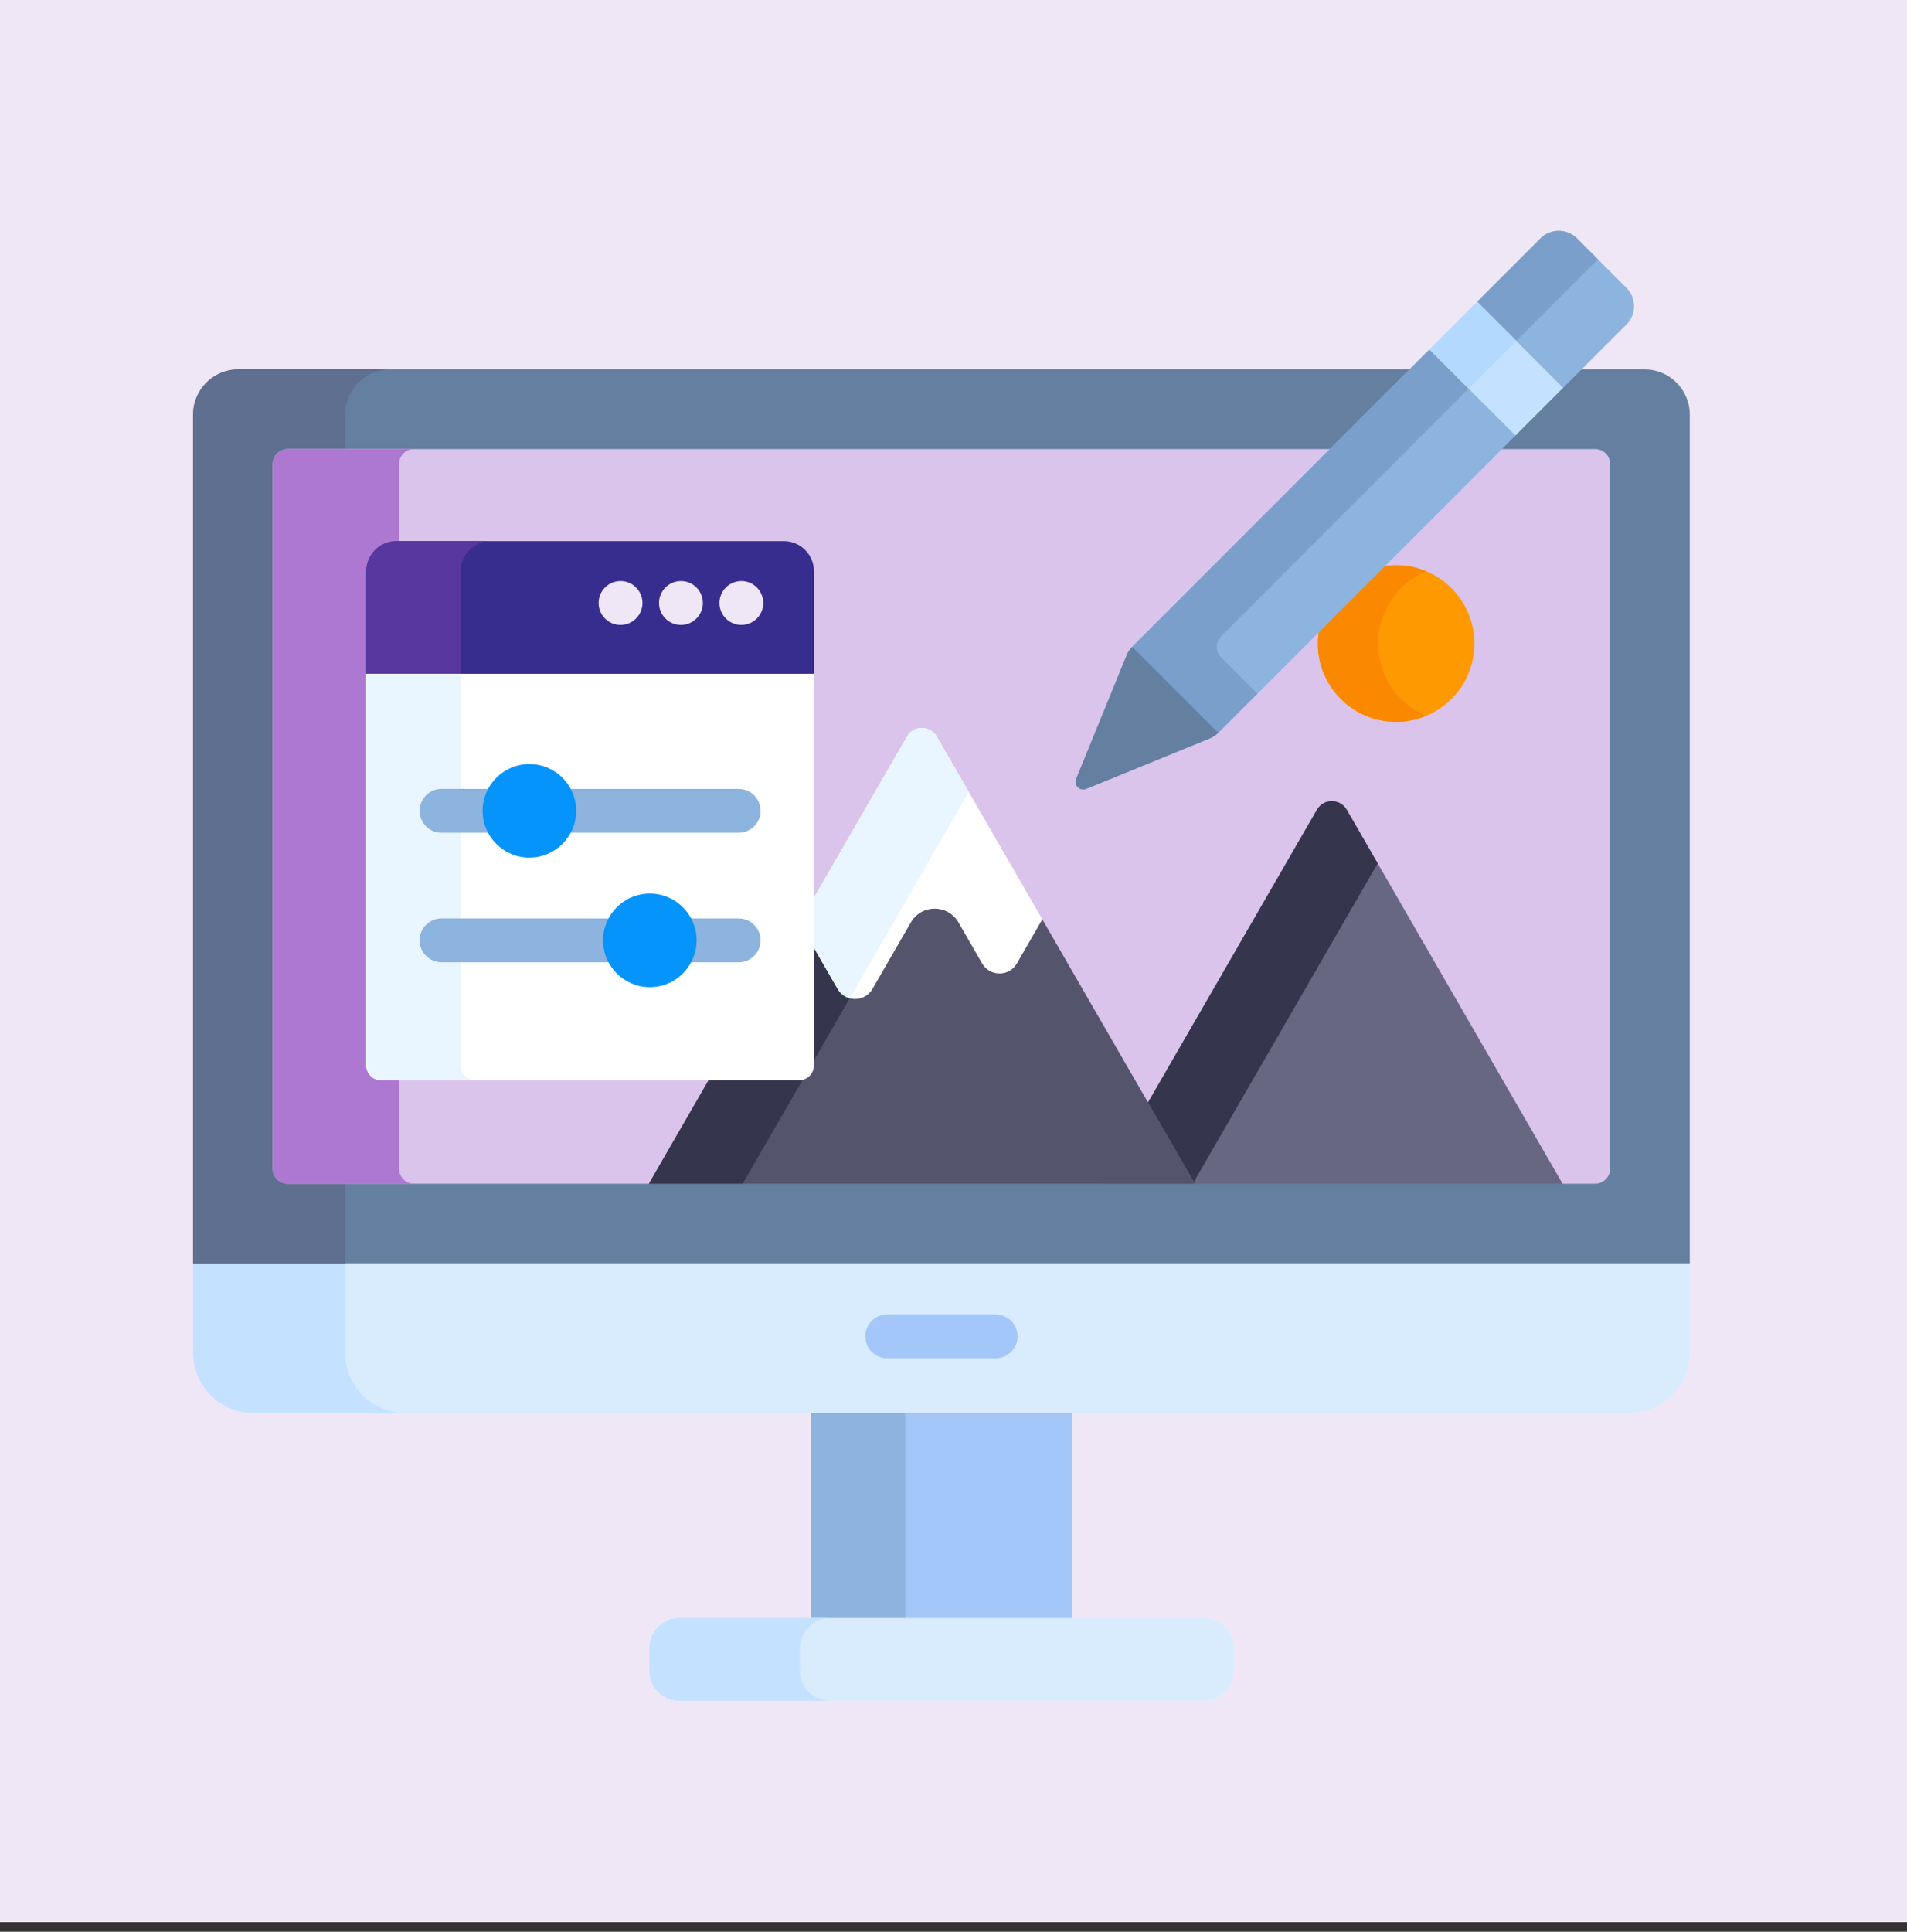 <svg width="79" height="80" viewBox="0 0 79 80" fill="none" xmlns="http://www.w3.org/2000/svg">
<rect x="0" y="0" width="79" height="80" fill="#333333" stroke="none"/>
<g clip-path="url(#clip0_8054_10038)">
<rect y="-0.008" width="79" height="79.61" fill="#F0E7F6"/>
<g clip-path="url(#clip1_8054_10038)">
<path d="M33.591 58.395H44.408V67.134H33.591V58.395Z" fill="#A2C7F8"/>
<path d="M33.591 58.395H37.503V67.134H33.591V58.395Z" fill="#8DB3DF"/>
<path d="M49.853 70.439H28.147C27.458 70.439 26.899 69.88 26.899 69.191V68.256C26.899 67.567 27.458 67.009 28.147 67.009H49.853C50.542 67.009 51.101 67.567 51.101 68.256V69.191C51.101 69.88 50.542 70.439 49.853 70.439Z" fill="#D8ECFE"/>
<path d="M33.137 69.191V68.256C33.137 67.567 33.695 67.009 34.384 67.009H28.147C27.458 67.009 26.899 67.567 26.899 68.256V69.191C26.899 69.88 27.458 70.439 28.147 70.439H34.384C33.695 70.439 33.137 69.88 33.137 69.191Z" fill="#C4E2FF"/>
<path d="M8 56.024C8 57.402 9.117 58.519 10.495 58.519H67.505C68.883 58.519 70 57.402 70 56.024V52.319H8V56.024Z" fill="#D8ECFE"/>
<path d="M14.3 56.024V52.319H8V56.024C8 57.402 9.117 58.519 10.495 58.519H16.795C15.417 58.519 14.3 57.402 14.3 56.024Z" fill="#C4E2FF"/>
<path d="M41.245 56.252H36.754C36.253 56.252 35.846 55.845 35.846 55.344C35.846 54.842 36.253 54.435 36.754 54.435H41.245C41.747 54.435 42.154 54.842 42.154 55.344C42.154 55.845 41.747 56.252 41.245 56.252Z" fill="#A2C7F8"/>
<path d="M70 52.32H8V17.17C8 16.137 8.838 15.299 9.871 15.299H68.129C69.162 15.299 70 16.137 70 17.17L70 52.32Z" fill="#647FA0"/>
<path d="M11.922 49.022C11.577 49.022 11.298 48.743 11.298 48.398V19.22C11.298 18.876 11.577 18.597 11.922 18.597H14.3V17.17C14.3 16.137 15.137 15.299 16.171 15.299H9.871C8.838 15.299 8 16.137 8 17.17V52.32H14.3V49.022H11.922Z" fill="#5E6F90"/>
<path d="M66.078 18.597H11.922C11.577 18.597 11.298 18.876 11.298 19.22V48.398C11.298 48.743 11.577 49.022 11.922 49.022H26.882L27.091 48.901L29.493 44.741H33.095C33.439 44.741 33.719 44.461 33.719 44.117V37.422L37.679 30.562C37.786 30.377 37.977 30.267 38.191 30.267C38.404 30.267 38.595 30.377 38.702 30.562L47.511 45.82L47.558 45.813L47.603 45.822L54.662 33.596C54.768 33.411 54.96 33.301 55.173 33.301C55.387 33.301 55.578 33.411 55.684 33.596L64.521 48.901L64.731 49.022H66.078C66.423 49.022 66.702 48.743 66.702 48.398V19.22C66.702 18.876 66.423 18.597 66.078 18.597Z" fill="#DAC4EB"/>
<path d="M57.837 29.895C59.628 29.895 61.08 28.443 61.08 26.652C61.08 24.86 59.628 23.408 57.837 23.408C56.045 23.408 54.593 24.86 54.593 26.652C54.593 28.443 56.045 29.895 57.837 29.895Z" fill="#FE9901"/>
<path d="M57.088 26.652C57.088 25.302 57.912 24.146 59.084 23.657C58.7 23.497 58.279 23.408 57.837 23.408C56.045 23.408 54.593 24.86 54.593 26.652C54.593 28.443 56.045 29.895 57.837 29.895C58.279 29.895 58.7 29.806 59.084 29.646C57.912 29.157 57.088 28.001 57.088 26.652Z" fill="#FB8801"/>
<path d="M16.529 48.398V44.741H15.797C15.452 44.741 15.173 44.462 15.173 44.117V23.658C15.173 22.969 15.732 22.411 16.421 22.411H16.529V19.22C16.529 18.876 16.809 18.597 17.153 18.597H11.922C11.577 18.597 11.298 18.876 11.298 19.22V48.398C11.298 48.743 11.577 49.022 11.922 49.022H17.153C16.809 49.022 16.529 48.743 16.529 48.398Z" fill="#AC78D1"/>
<path d="M54.557 33.535L45.616 49.022H64.731L55.79 33.535C55.516 33.061 54.831 33.061 54.557 33.535Z" fill="#676781"/>
<path d="M49.457 48.947L57.072 35.757L55.79 33.535C55.516 33.061 54.831 33.061 54.557 33.535L47.558 45.658L49.457 48.947Z" fill="#35364D"/>
<path d="M43.179 38.074H43.039L42.02 39.839C41.892 40.061 41.662 40.193 41.406 40.193C41.149 40.193 40.919 40.061 40.791 39.839L39.809 38.138C39.582 37.744 39.174 37.509 38.719 37.509C38.264 37.509 37.857 37.744 37.629 38.138L36.037 40.896C35.908 41.118 35.679 41.251 35.422 41.251C35.166 41.251 34.935 41.118 34.807 40.896L33.598 38.801V44.117C33.598 44.394 33.373 44.619 33.095 44.619H29.423L26.882 49.021H49.5L43.179 38.074Z" fill="#54546D"/>
<path d="M33.598 44.117C33.598 44.117 33.598 44.118 33.598 44.118L35.201 41.342C35.002 41.288 34.82 41.16 34.703 40.957L33.598 39.044V44.117Z" fill="#35364D"/>
<path d="M33.095 44.619H29.423L26.882 49.021H30.767L33.349 44.548C33.275 44.592 33.188 44.619 33.095 44.619Z" fill="#35364D"/>
<path d="M59.492 14.566L59.222 14.467L46.903 26.786L46.918 26.952L50.308 30.342L50.468 30.35L62.787 18.031L62.56 17.633L59.492 14.566Z" fill="#8DB3DF"/>
<path d="M67.378 11.924L65.33 9.876C64.912 9.457 64.233 9.457 63.814 9.876L61.198 12.491L61.403 12.868L64.509 15.974L64.763 16.056L67.378 13.44C67.797 13.021 67.797 12.342 67.378 11.924Z" fill="#8DB3DF"/>
<path d="M38.807 30.501C38.533 30.027 37.849 30.027 37.575 30.501L33.598 37.389V39.044L34.703 40.957C35.023 41.511 35.822 41.511 36.142 40.957L37.734 38.2C38.172 37.441 39.267 37.441 39.705 38.2L40.686 39.9C41.006 40.454 41.806 40.454 42.126 39.9L43.18 38.074L38.807 30.501Z" fill="white"/>
<path d="M38.807 30.501C38.533 30.027 37.849 30.027 37.575 30.501L33.598 37.389V39.044L34.703 40.957C34.82 41.16 35.002 41.288 35.201 41.343L40.133 32.798L38.807 30.501Z" fill="#EAF6FF"/>
<path d="M32.471 22.41H16.42C15.731 22.41 15.173 22.969 15.173 23.658V27.904L15.471 28.029H33.399L33.719 27.904V23.658C33.719 22.969 33.16 22.41 32.471 22.41Z" fill="#372D8F"/>
<path d="M19.082 23.658C19.082 22.969 19.64 22.41 20.329 22.41H16.42C15.731 22.41 15.173 22.969 15.173 23.658V27.904L15.471 28.029H19.38L19.082 27.904V23.658Z" fill="#58379F"/>
<path d="M33.095 44.741H15.797C15.452 44.741 15.173 44.461 15.173 44.117V27.904H33.719V44.117C33.719 44.461 33.44 44.741 33.095 44.741Z" fill="white"/>
<path d="M19.082 44.117V27.904H15.173V44.117C15.173 44.461 15.452 44.741 15.797 44.741H19.705C19.361 44.741 19.082 44.461 19.082 44.117Z" fill="#EAF6FF"/>
<path d="M30.6 39.852H18.291C17.79 39.852 17.383 39.446 17.383 38.944C17.383 38.443 17.79 38.036 18.291 38.036H30.6C31.102 38.036 31.508 38.443 31.508 38.944C31.508 39.446 31.102 39.852 30.6 39.852Z" fill="#8DB3DF"/>
<path d="M26.92 40.882C27.99 40.882 28.857 40.014 28.857 38.944C28.857 37.874 27.99 37.007 26.92 37.007C25.85 37.007 24.982 37.874 24.982 38.944C24.982 40.014 25.85 40.882 26.92 40.882Z" fill="#0593FC"/>
<path d="M30.6 34.488H18.291C17.79 34.488 17.383 34.082 17.383 33.58C17.383 33.078 17.79 32.672 18.291 32.672H30.6C31.102 32.672 31.508 33.078 31.508 33.58C31.508 34.082 31.102 34.488 30.6 34.488Z" fill="#8DB3DF"/>
<path d="M21.93 35.518C23 35.518 23.868 34.65 23.868 33.58C23.868 32.51 23 31.643 21.93 31.643C20.86 31.643 19.993 32.51 19.993 33.58C19.993 34.65 20.86 35.518 21.93 35.518Z" fill="#0593FC"/>
<path d="M30.712 25.881C31.213 25.881 31.62 25.474 31.62 24.973C31.62 24.471 31.213 24.064 30.712 24.064C30.21 24.064 29.804 24.471 29.804 24.973C29.804 25.474 30.21 25.881 30.712 25.881Z" fill="#F0E7F6"/>
<path d="M28.209 25.881C28.711 25.881 29.117 25.474 29.117 24.973C29.117 24.471 28.711 24.064 28.209 24.064C27.707 24.064 27.301 24.471 27.301 24.973C27.301 25.474 27.707 25.881 28.209 25.881Z" fill="#F0E7F6"/>
<path d="M25.706 25.881C26.208 25.881 26.615 25.474 26.615 24.973C26.615 24.471 26.208 24.064 25.706 24.064C25.205 24.064 24.798 24.471 24.798 24.973C24.798 25.474 25.205 25.881 25.706 25.881Z" fill="#F0E7F6"/>
<path d="M66.194 10.739L65.33 9.876C64.911 9.457 64.232 9.457 63.814 9.876L61.198 12.491L62.819 14.113L66.194 10.739Z" fill="#799FCA"/>
<path d="M50.588 26.345L60.844 16.088L59.222 14.467L46.903 26.786L46.918 26.952L50.308 30.342L50.468 30.35L52.089 28.728L50.588 27.227C50.344 26.983 50.344 26.588 50.588 26.345Z" fill="#799FCA"/>
<path d="M46.903 26.786C46.802 26.887 46.723 27.007 46.669 27.139L44.579 32.255C44.471 32.519 44.734 32.782 44.998 32.675L50.115 30.585C50.247 30.531 50.367 30.451 50.467 30.35L46.903 26.786Z" fill="#647FA0"/>
<path d="M59.216 14.473L61.192 12.497L64.755 16.061L62.78 18.036L59.216 14.473Z" fill="#C4E2FF"/>
<path d="M59.216 14.473L61.192 12.497L62.813 14.119L60.838 16.094L59.216 14.473Z" fill="#B3DAFE"/>
</g>
</g>
<defs>
<clipPath id="clip0_8054_10038">
<rect width="79" height="79.61" fill="white" transform="translate(0 -0.008)"/>
</clipPath>
<clipPath id="clip1_8054_10038">
<rect width="62" height="62" fill="white" transform="translate(8 9)"/>
</clipPath>
</defs>
</svg>
